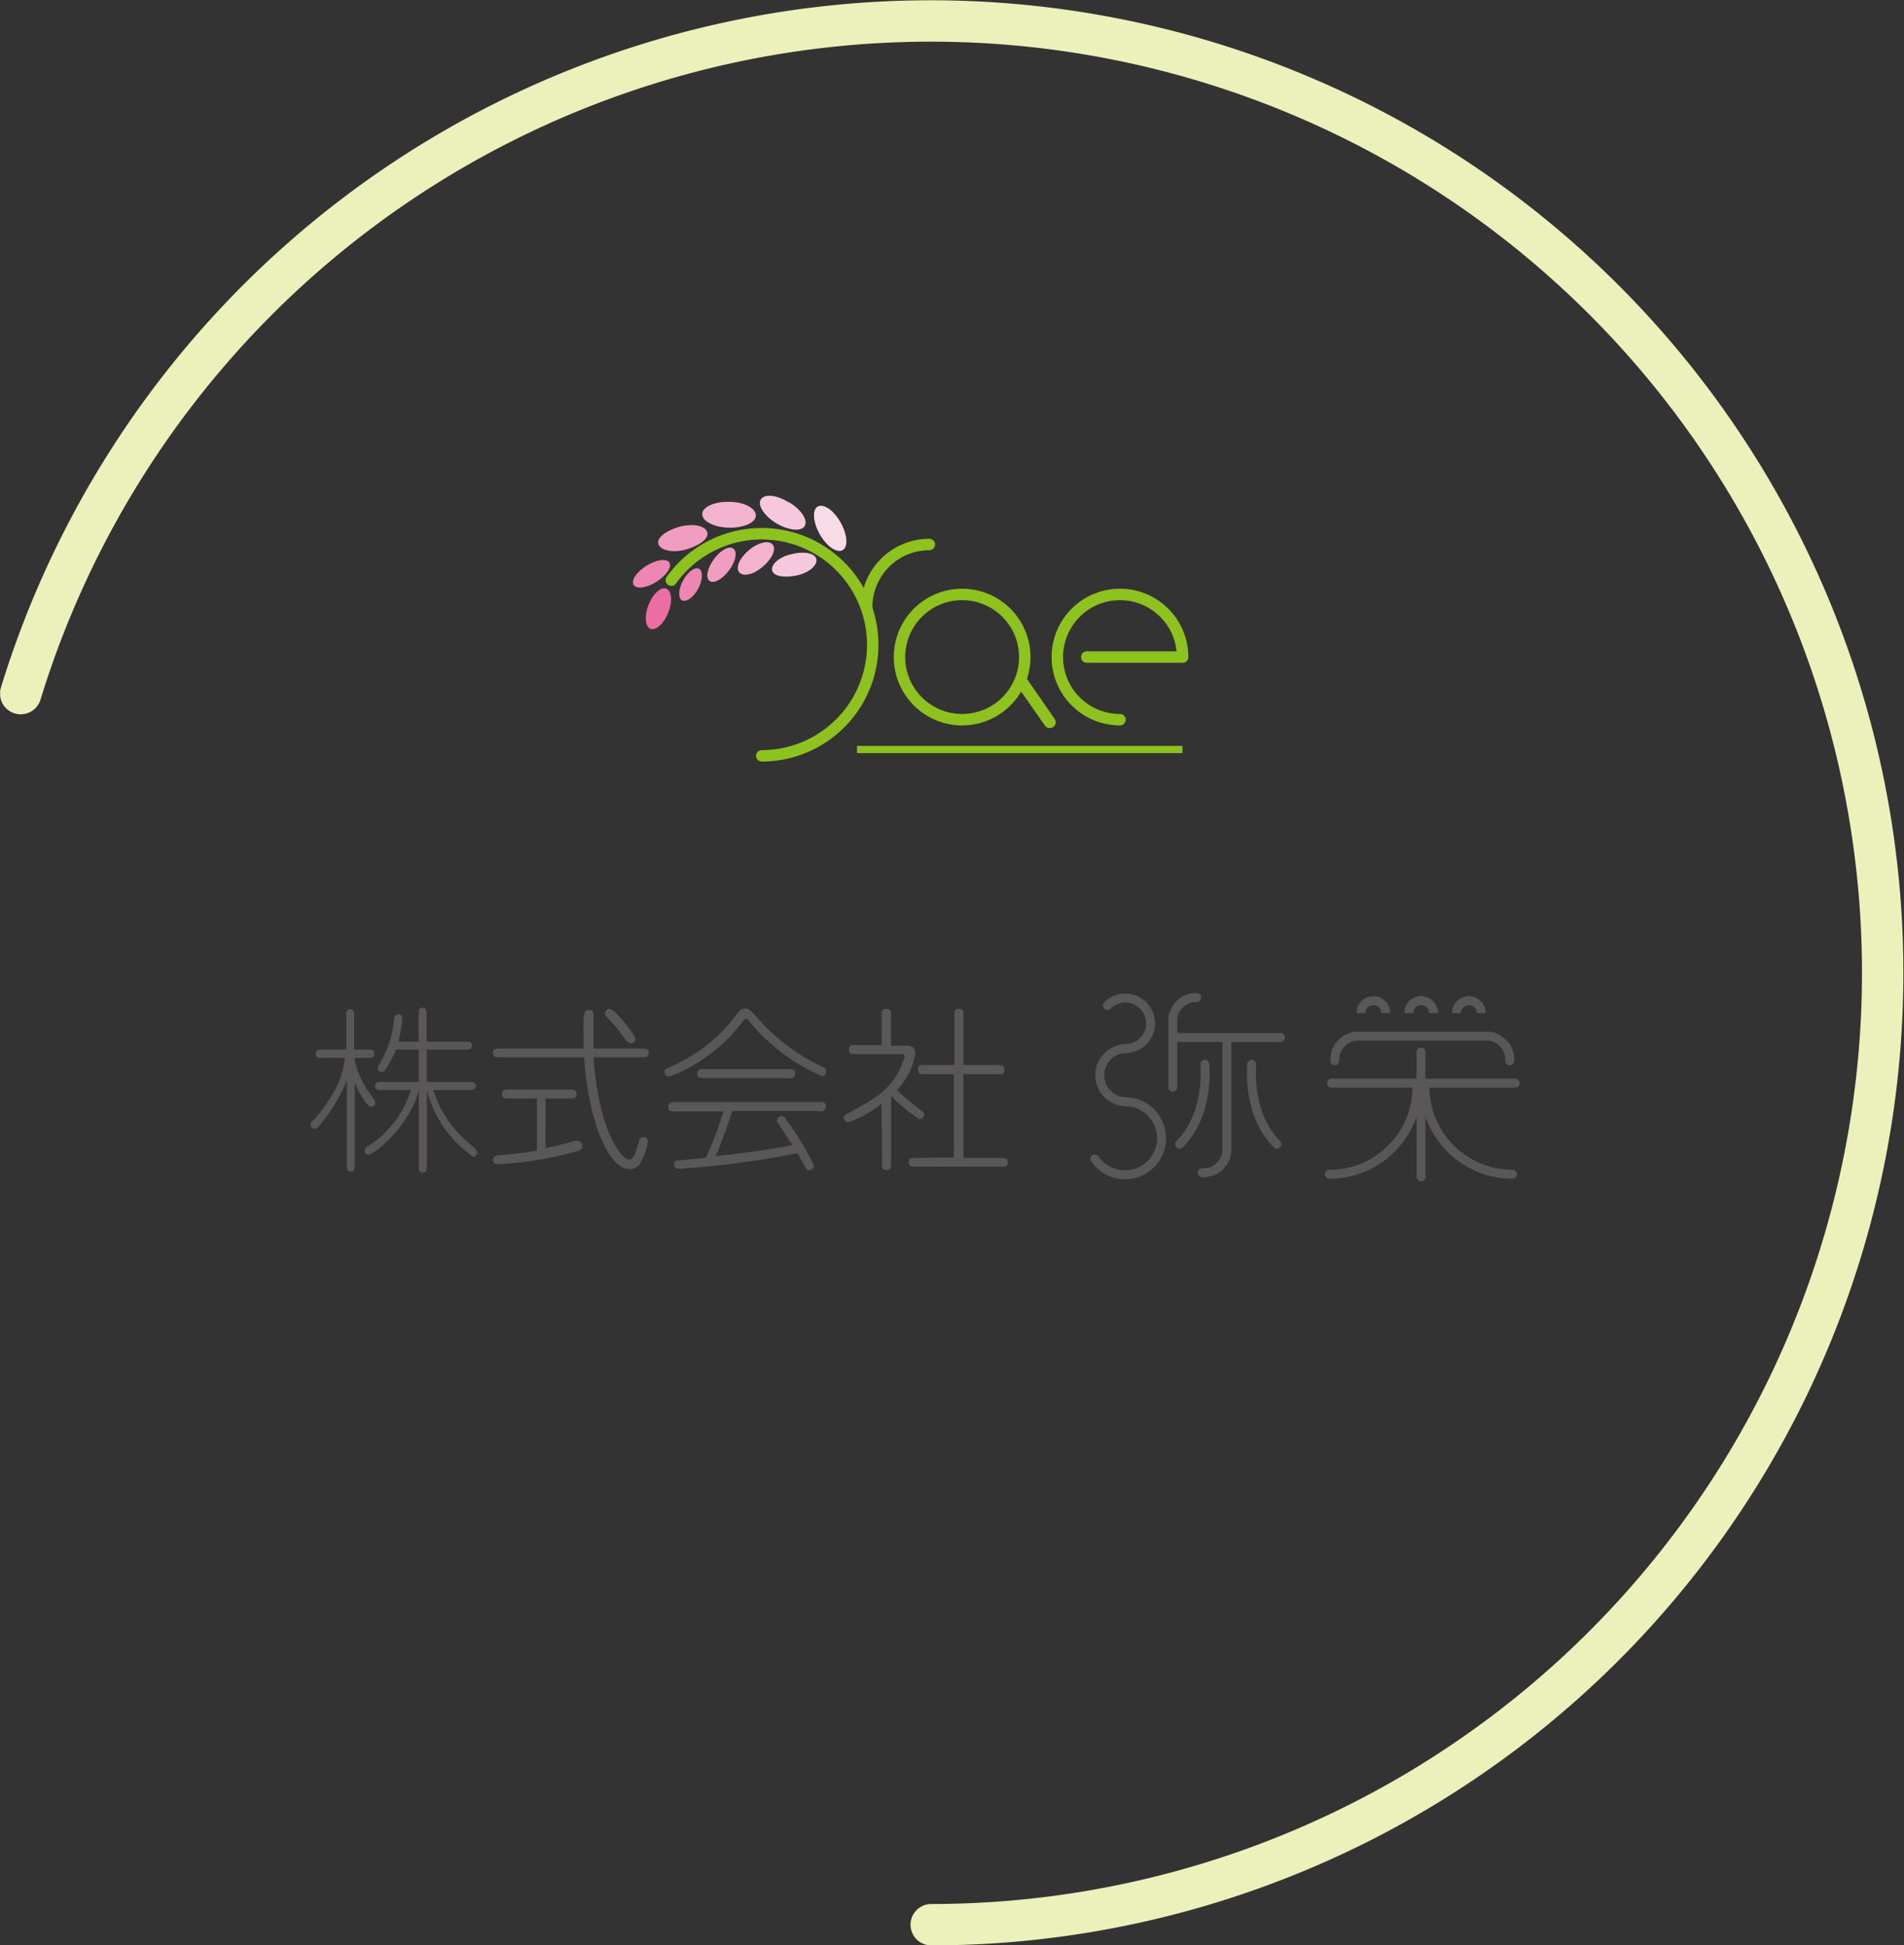 <svg xmlns="http://www.w3.org/2000/svg" xmlns:xlink="http://www.w3.org/1999/xlink" viewBox="0 0 138.01 141.01"><rect x="0" y="0" width="138.01" height="141.01" fill="#333333" stroke="none"/><defs><style>.cls-1,.cls-11,.cls-12,.cls-13,.cls-14,.cls-17{fill:none;}.cls-2{isolation:isolate;}.cls-3{fill:#8dc21f;}.cls-4{fill:#f6c8dd;}.cls-5{fill:#f9dbe8;}.cls-6{fill:#f3b3cf;}.cls-7{fill:#ea6da4;}.cls-8{fill:#ed86b3;}.cls-9{fill:#f09dc1;}.cls-10{fill:#595757;}.cls-11,.cls-12{stroke:#595757;stroke-width:0.65px;}.cls-11,.cls-13,.cls-17{stroke-linecap:round;stroke-linejoin:round;}.cls-12,.cls-14{stroke-miterlimit:10;}.cls-13,.cls-14{stroke:#8dc21f;}.cls-13{stroke-width:0.83px;}.cls-14{stroke-width:0.52px;}.cls-15{mix-blend-mode:multiply;}.cls-16{clip-path:url(#clip-path);}.cls-17{stroke:#ecf0ba;stroke-width:3px;}</style><clipPath id="clip-path" transform="translate(0.01 0.01)"><rect class="cls-1" width="138" height="141"/></clipPath></defs><g class="cls-2"><g id="レイヤー_2" data-name="レイヤー 2"><g id="レイヤー_1-2" data-name="レイヤー 1"><path class="cls-3" d="M76.09,52.76a.39.39,0,0,1-.33-.18l-2-2.88a.42.42,0,0,1,.11-.58.41.41,0,0,1,.57.1l2,2.89a.42.42,0,0,1-.34.65" transform="translate(0.01 0.01)"/><path class="cls-4" d="M57.19,36.4c.88.53,1.38,1.3,1.13,1.72s-1.18.33-2.06-.2-1.38-1.31-1.12-1.73,1.17-.33,2,.21" transform="translate(0.01 0.01)"/><path class="cls-5" d="M60.93,37.88c.49.88.55,1.79.12,2s-1.16-.3-1.65-1.18-.55-1.79-.12-2,1.16.29,1.65,1.18" transform="translate(0.01 0.01)"/><path class="cls-4" d="M57.36,40.16c.88-.23,1.69-.08,1.8.35s-.51,1-1.4,1.19-1.69.08-1.8-.35.51-1,1.4-1.19" transform="translate(0.01 0.01)"/><path class="cls-6" d="M52.88,36.37c1.07,0,1.92.49,1.9,1s-.9.91-2,.87-1.91-.49-1.89-1,.9-.91,2-.87" transform="translate(0.01 0.01)"/><path class="cls-7" d="M47,43.83c.32-.81.9-1.33,1.29-1.17s.46.93.14,1.74-.9,1.32-1.29,1.17-.46-.94-.14-1.74" transform="translate(0.01 0.01)"/><path class="cls-8" d="M49.5,42.07c.34-.63.86-1,1.16-.85s.27.81-.06,1.44-.87,1-1.17.85-.27-.81.07-1.44" transform="translate(0.01 0.01)"/><path class="cls-9" d="M49.25,38.17c1-.25,1.83-.08,2,.38s-.57,1-1.53,1.27-1.83.08-2-.38.57-1,1.53-1.27" transform="translate(0.01 0.01)"/><path class="cls-6" d="M54.28,39.86c.67-.55,1.43-.73,1.71-.4s0,1-.71,1.61-1.44.73-1.71.4,0-1,.71-1.61" transform="translate(0.01 0.01)"/><path class="cls-8" d="M46.85,41c.71-.45,1.46-.55,1.66-.23s-.22.94-.93,1.39-1.46.56-1.66.23.21-.94.93-1.39" transform="translate(0.01 0.01)"/><path class="cls-9" d="M51.74,40.52c.47-.65,1.11-1,1.41-.76s.17.93-.31,1.57-1.11,1-1.42.77-.16-.93.32-1.58" transform="translate(0.01 0.01)"/><path class="cls-10" d="M26.7,76.68h-1v.19a6.61,6.61,0,0,0,1.14,2.45c.33.47.35.53.35.62a.3.3,0,0,1-.29.29c-.34,0-1-1.25-1.2-1.78v6c0,.21,0,.47-.29.47s-.28-.26-.28-.47V78.3a11.82,11.82,0,0,1-1.84,3.11c-.2.26-.34.41-.5.41a.32.32,0,0,1-.29-.3c0-.12,0-.16.36-.49a12.42,12.42,0,0,0,1.53-2.27A6.89,6.89,0,0,0,25,76.68H23.35c-.24,0-.47,0-.47-.3s.23-.31.47-.31h1.74V73.61c0-.22,0-.46.28-.46s.29.24.29.46v2.46h1c.24,0,.47,0,.47.31S26.94,76.68,26.7,76.68Zm7.6,7.17A8.39,8.39,0,0,1,30.93,79h0v5.51c0,.23,0,.48-.3.48s-.28-.25-.28-.48V79h0c-.63,2.58-3.22,4.69-3.65,4.69a.28.28,0,0,1-.27-.3c0-.1,0-.19.25-.32A7.42,7.42,0,0,0,29.77,79H27.64c-.23,0-.47,0-.47-.29s.24-.29.47-.29h2.7V76.07H28.69A7.33,7.33,0,0,1,28,77.42c-.13.21-.19.28-.34.28a.3.3,0,0,1-.3-.28s0-.1.12-.28a7.53,7.53,0,0,0,1.08-3.3.3.3,0,0,1,.29-.32.28.28,0,0,1,.31.29,8.55,8.55,0,0,1-.31,1.69h1.48v-2c0-.22,0-.46.28-.46s.3.24.3.46v2h2.82c.21,0,.47,0,.47.28s-.26.29-.47.29H30.92v2.35H34c.23,0,.47,0,.47.29S34.21,79,34,79H31.4a8,8,0,0,0,2.18,3.5c.34.29,1,.88,1,.92a.27.27,0,0,1,0,.12A.32.32,0,0,1,34.3,83.85Z" transform="translate(0.01 0.01)"/><path class="cls-10" d="M46.53,76c.25,0,.48,0,.48.31s-.23.32-.48.32H43c.44,5.56,2.08,7.41,2.59,7.41.34,0,.48-.5.74-1.36a.27.27,0,0,1,.28-.26.3.3,0,0,1,.34.31,4.45,4.45,0,0,1-.55,1.57.81.81,0,0,1-.76.44c-1.74,0-3.08-4.18-3.31-8.11H36.19c-.24,0-.47,0-.47-.31s.21-.32.47-.32h6.1c0-.34,0-.7,0-1.25a5.36,5.36,0,0,1,.08-1.37.3.3,0,0,1,.3-.17c.17,0,.34,0,.34.35s0,1.17,0,1.36,0,.61,0,1.08Zm-7,7.21a20.54,20.54,0,0,0,2.12-.52.68.68,0,0,1,.24,0,.32.32,0,0,1,.31.34c0,.29-.08.32-.71.5a26.35,26.35,0,0,1-5.3.85c-.22,0-.46,0-.46-.3s.19-.33.37-.35a21.21,21.21,0,0,0,2.81-.34V79.62H36.84c-.23,0-.47,0-.47-.32s.14-.33.47-.33H41.3c.23,0,.48,0,.48.31s-.14.34-.48.34H39.54Zm6.11-7.63c-.14,0-.17,0-.48-.46A10.66,10.66,0,0,0,44,73.75a.4.4,0,0,1-.15-.3.34.34,0,0,1,.32-.33c.39,0,1.78,1.83,1.86,2.07A.33.33,0,0,1,45.65,75.62Z" transform="translate(0.01 0.01)"/><path class="cls-10" d="M59.58,78a14,14,0,0,1-5.3-4c-.07-.11-.13-.15-.2-.15s-.18.09-.26.19a11.92,11.92,0,0,1-5.33,4,.33.33,0,0,1-.33-.34c0-.2.09-.23.89-.59a11.63,11.63,0,0,0,4.3-3.55c.26-.38.41-.46.69-.46s.31.09,1.33,1.2a14.43,14.43,0,0,0,4.19,3c.19.09.32.17.32.32S59.79,78,59.58,78Zm-.18,2.53H53.06c-.19.68-.9,2.64-1.19,3.27,2.35-.27,3.39-.4,5.55-.8-.33-.52-.68-1.08-1-1.54a.37.37,0,0,1-.11-.23.36.36,0,0,1,.33-.33c.17,0,.2,0,.45.42A18.81,18.81,0,0,1,59,84.5c0,.26-.32.32-.35.32a.27.27,0,0,1-.25-.15c-.1-.17-.51-.93-.6-1.09a64,64,0,0,1-8.53,1.13c-.11,0-.42,0-.42-.3a.28.28,0,0,1,.2-.29c.07,0,1.85-.18,2.1-.21a24.44,24.44,0,0,0,1.28-3.35H48.9c-.24,0-.47,0-.47-.32s.17-.36.47-.36H59.4c.24,0,.46,0,.46.31S59.68,80.56,59.4,80.56Zm-2.26-2.39H51c-.24,0-.47,0-.47-.3s.19-.35.47-.35h6.16c.24,0,.47,0,.47.31S57.42,78.17,57.14,78.17Z" transform="translate(0.01 0.01)"/><path class="cls-10" d="M63.88,80a8.36,8.36,0,0,1-2.37,1.34.34.34,0,0,1-.35-.32.28.28,0,0,1,.09-.21s1.63-.9,1.93-1.11a5.21,5.21,0,0,0,2.38-3.12c0-.18-.16-.18-.25-.18H62c-.28,0-.47,0-.47-.34s.23-.31.47-.31H63.9V73.6c0-.27,0-.48.36-.48s.31.23.31.48v2.19h1.09c.21,0,.67,0,.67.55A4.8,4.8,0,0,1,65,79a17.89,17.89,0,0,0,1.79,1.5c.11.08.19.15.19.29a.41.41,0,0,1-.34.35,12,12,0,0,1-2.06-1.71v4.92c0,.26,0,.46-.35.46s-.3-.23-.3-.46Zm5.25,3.89V77.86H67c-.29,0-.47,0-.47-.36s.23-.31.47-.31h2.17V73.6c0-.27,0-.48.35-.48s.3.25.3.48v3.59h2.5c.28,0,.48,0,.48.36s-.23.31-.48.31h-2.5v6.07h2.73c.27,0,.48,0,.48.33s-.25.3-.48.3H66.33c-.26,0-.46,0-.46-.33s.23-.3.46-.3Z" transform="translate(0.01 0.01)"/><path class="cls-11" d="M88.92,75.26v8.22A1.71,1.71,0,0,1,87.14,85" transform="translate(0.01 0.01)"/><path class="cls-11" d="M109.43,76.88a1.72,1.72,0,0,0-1.51-1.78H98.4l-.23,0" transform="translate(0.01 0.01)"/><path class="cls-11" d="M98.25,75.1a1.73,1.73,0,0,0-1.51,1.78" transform="translate(0.01 0.01)"/><path class="cls-11" d="M86.73,72.3A1.71,1.71,0,0,0,85,73.8v5" transform="translate(0.01 0.01)"/><line class="cls-11" x1="85.19" y1="75.21" x2="92.81" y2="75.21"/><path class="cls-11" d="M80.26,72.88A1.83,1.83,0,1,1,81.58,76" transform="translate(0.01 0.01)"/><path class="cls-11" d="M81.55,79.85A2.65,2.65,0,1,1,79.35,84" transform="translate(0.01 0.01)"/><path class="cls-11" d="M81.64,76a1.93,1.93,0,0,0,0,3.86" transform="translate(0.01 0.01)"/><line class="cls-11" x1="103" y1="76.26" x2="103" y2="85.31"/><line class="cls-11" x1="96.51" y1="78.52" x2="109.83" y2="78.52"/><path class="cls-11" d="M109.62,85.11a6.34,6.34,0,0,1-6.34-6.34" transform="translate(0.01 0.01)"/><path class="cls-11" d="M96.36,85.11a6.34,6.34,0,0,0,6.34-6.34" transform="translate(0.01 0.01)"/><path class="cls-12" d="M98.64,73.43a.9.9,0,1,1,1.8,0" transform="translate(0.01 0.01)"/><path class="cls-12" d="M102.1,73.43a.9.9,0,1,1,1.8,0" transform="translate(0.01 0.01)"/><path class="cls-12" d="M105.56,73.43a.9.9,0,1,1,1.8,0" transform="translate(0.01 0.01)"/><path class="cls-11" d="M87.32,77.14s.39,3.6-1.83,5.79" transform="translate(0.01 0.01)"/><path class="cls-11" d="M90.72,77.14s-.39,3.6,1.83,5.79" transform="translate(0.01 0.01)"/><path class="cls-13" d="M48.65,42.05a8.05,8.05,0,1,1,6.56,12.73" transform="translate(0.01 0.01)"/><path class="cls-13" d="M74.27,47.62a4.54,4.54,0,1,1-4.54-4.54A4.54,4.54,0,0,1,74.27,47.62Z" transform="translate(0.01 0.01)"/><path class="cls-13" d="M62.81,44a4.54,4.54,0,0,1,4.54-4.54" transform="translate(0.01 0.01)"/><path class="cls-13" d="M81.17,52.16a4.54,4.54,0,1,1,4.54-4.54H78.76" transform="translate(0.01 0.01)"/><line class="cls-13" x1="74.07" y1="49.48" x2="76.08" y2="52.36"/><line class="cls-14" x1="62.12" y1="54.33" x2="85.71" y2="54.33"/><g class="cls-15"><g class="cls-16"><path class="cls-17" d="M1.49,50.27a69,69,0,1,1,66,89.24" transform="translate(0.01 0.01)"/></g></g></g></g></g></svg>